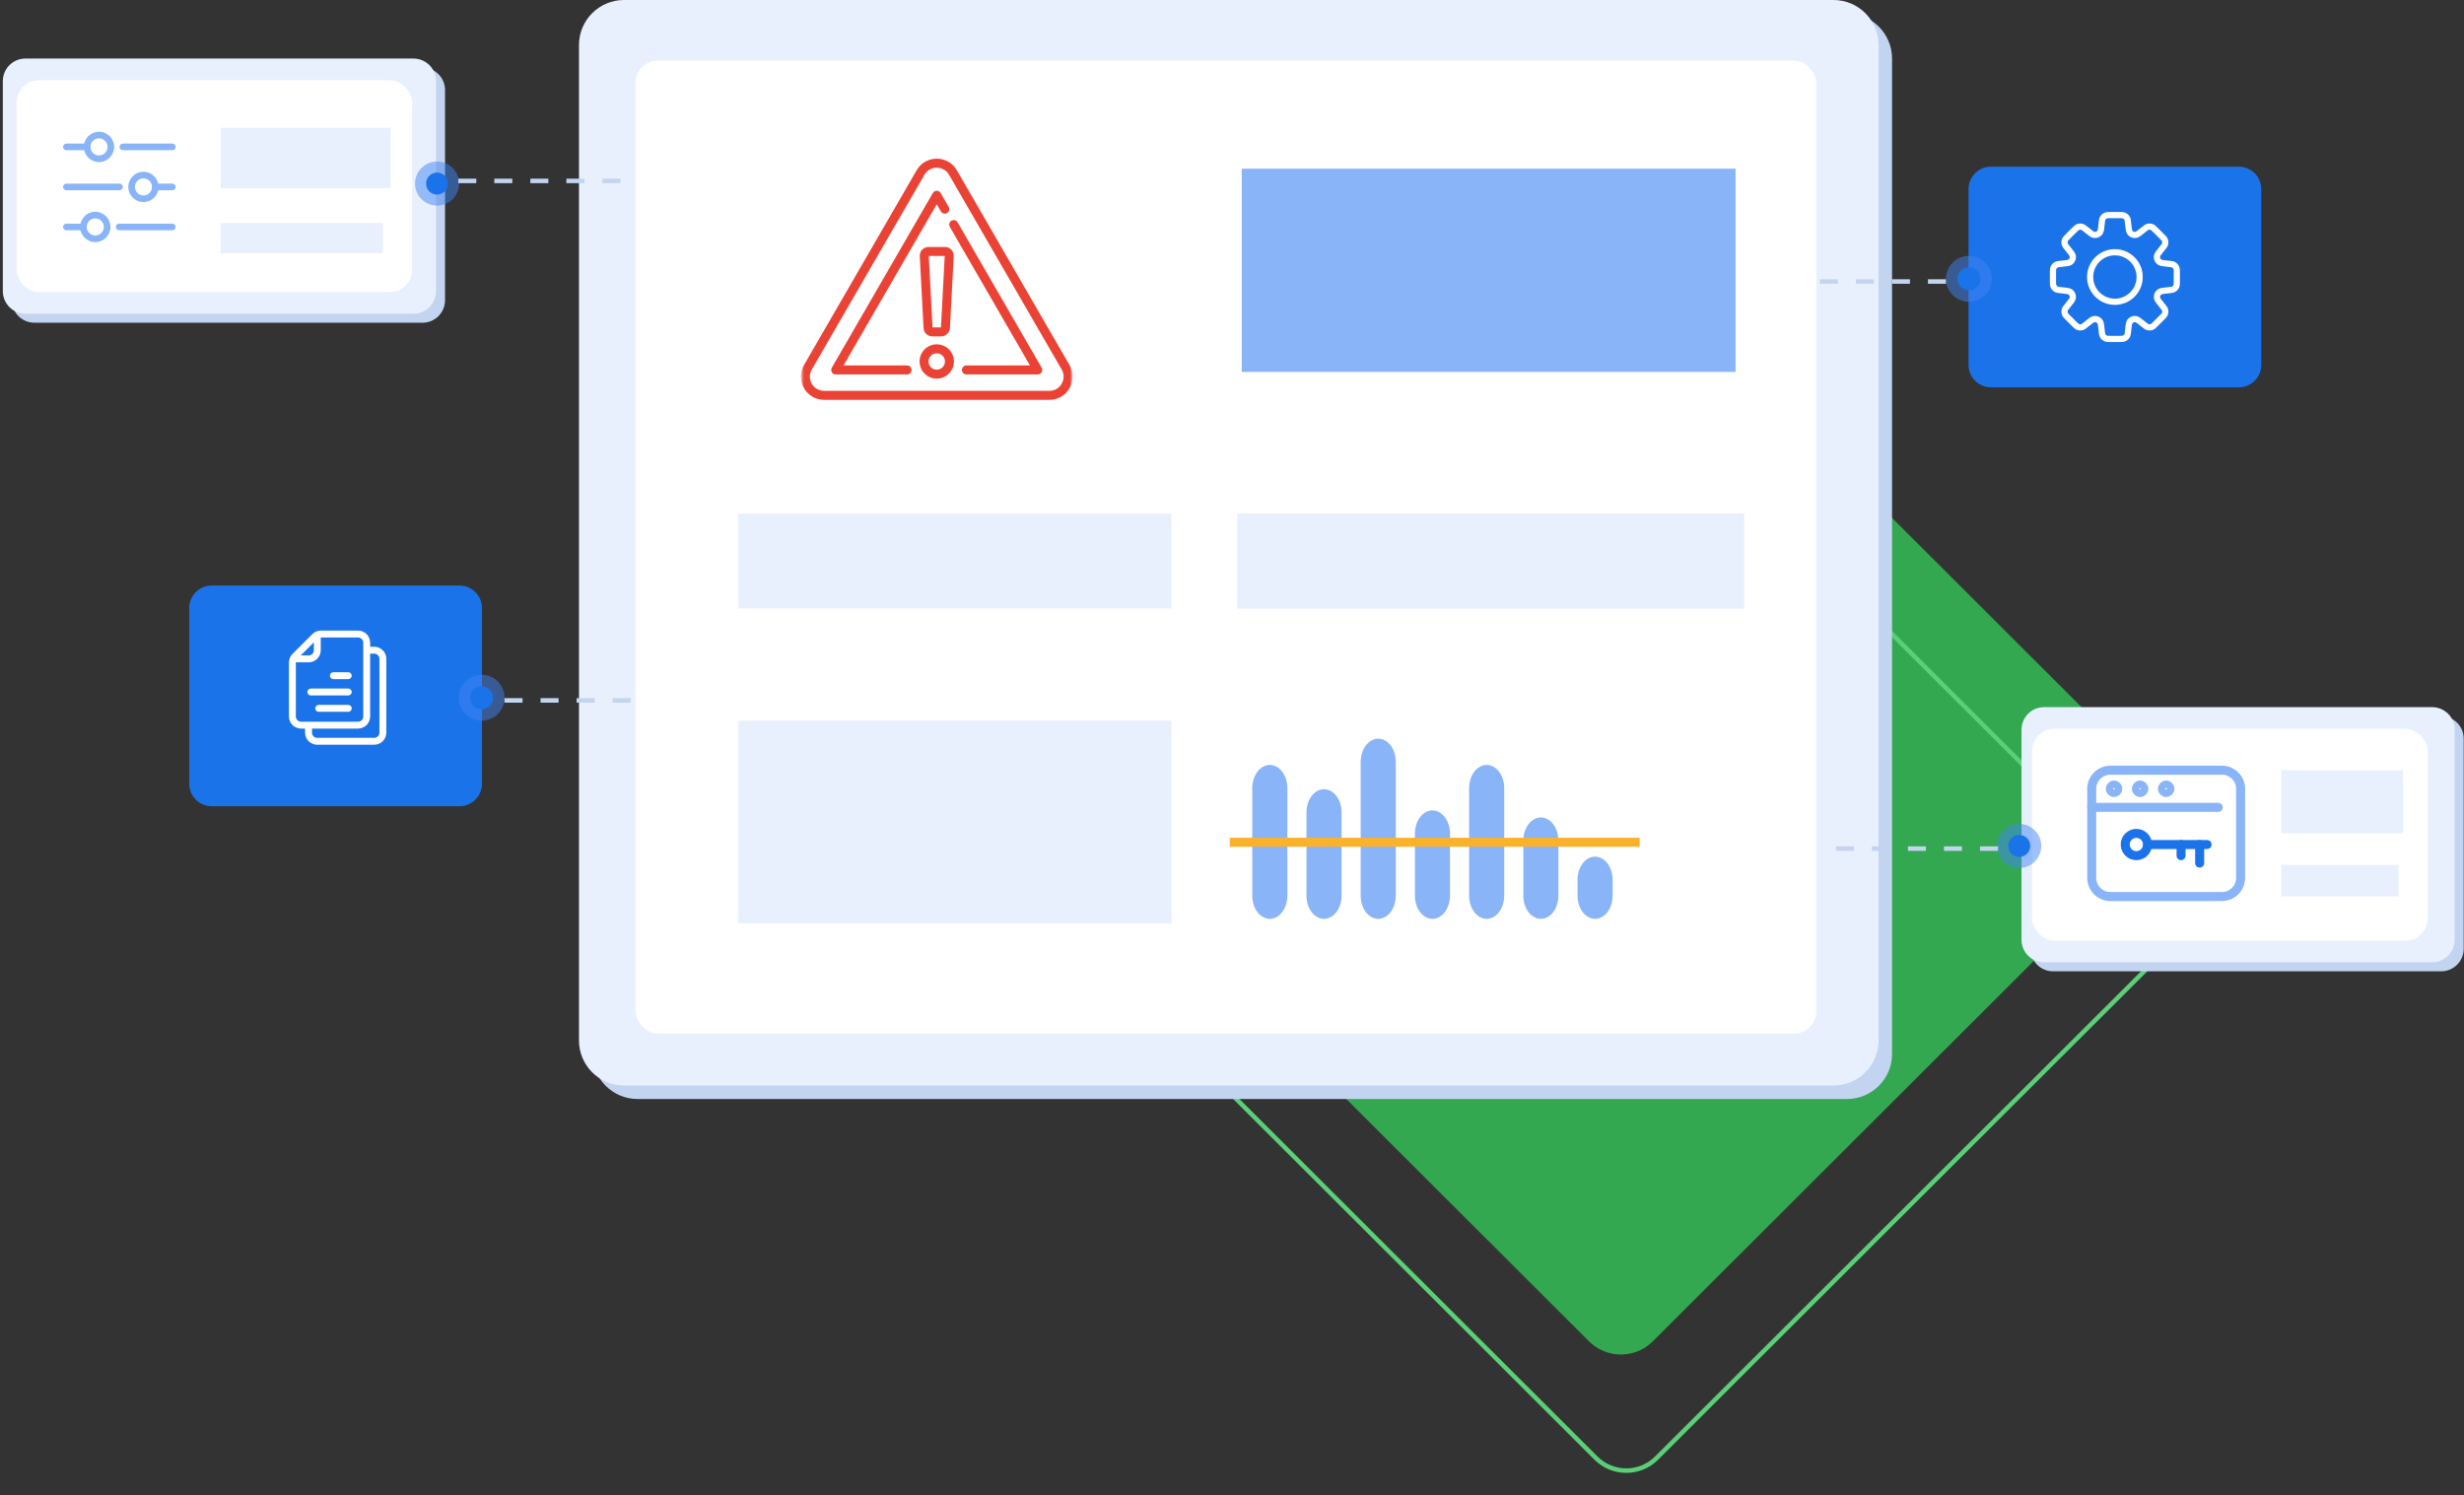 <svg width="547" height="332" viewBox="0 0 547 332" fill="none" xmlns="http://www.w3.org/2000/svg">
<rect x="0" y="0" width="547" height="332" fill="#333333" stroke="none"/>
<path d="M366.911 297.805L477.943 186.947C481.851 183.045 481.851 176.718 477.943 172.816L311.933 7.066C308.025 3.164 301.689 3.164 297.78 7.066L186.748 117.924C182.84 121.827 182.84 128.153 186.748 132.055L352.758 297.805C356.666 301.708 363.003 301.708 366.911 297.805Z" fill="#33A850"/>
<path d="M478.784 212.869L367.752 323.728C364.039 327.435 358.02 327.435 354.307 323.728L185.066 154.752C181.353 151.044 181.353 145.034 185.066 141.327L296.098 30.468C299.811 26.761 305.831 26.761 309.544 30.468L478.784 199.444C482.497 203.152 482.497 209.162 478.784 212.869Z" stroke="#5BCF78"/>
<path d="M410.03 3H141.531C136.008 3 131.531 7.478 131.531 13.001V234.001C131.531 239.523 136.008 244.001 141.531 244.001H410.03C415.553 244.001 420.03 239.523 420.03 234.001V13.001C420.03 7.478 415.553 3 410.03 3Z" fill="#C3D4F1"/>
<path d="M407.03 0H138.531C133.008 0 128.531 4.478 128.531 10.001V231.001C128.531 236.523 133.008 241.001 138.531 241.001H407.03C412.553 241.001 417.03 236.523 417.03 231.001V10.001C417.03 4.478 412.553 0 407.03 0Z" fill="#E8F0FE"/>
<rect x="141.104" y="13.442" width="262.124" height="216.036" rx="5" fill="white"/>
<path d="M385.295 37.446H275.666V82.573H385.295V37.446Z" fill="#8AB4F8"/>
<path d="M260.035 160H163.885V205H260.035V160Z" fill="#E8F0FE"/>
<path d="M387.218 114H274.703V135.124H387.218V114Z" fill="#E8F0FE"/>
<path d="M260.035 114.065H163.885V135.065H260.035V114.065Z" fill="#E8F0FE"/>
<path d="M541.932 159H455.766C453.004 159 450.766 161.239 450.766 164V210.65C450.766 213.411 453.004 215.65 455.766 215.65H541.932C544.693 215.65 546.932 213.411 546.932 210.65V164C546.932 161.239 544.693 159 541.932 159Z" fill="#C3D4F1"/>
<path d="M539.932 157H453.766C451.004 157 448.766 159.239 448.766 162V208.65C448.766 211.411 451.004 213.65 453.766 213.65H539.932C542.693 213.65 544.932 211.411 544.932 208.65V162C544.932 159.239 542.693 157 539.932 157Z" fill="#E8F0FE"/>
<rect x="451.094" y="161.801" width="87.85" height="47.048" rx="5" fill="white"/>
<path d="M533.464 171H506.422V185H533.464V171Z" fill="#E8F0FE"/>
<path d="M532.463 192H506.422V199H532.463V192Z" fill="#E8F0FE"/>
<circle cx="448.264" cy="187.818" r="4.891" fill="#4185F4" fill-opacity="0.5"/>
<circle cx="448.264" cy="187.817" r="2.446" fill="#1A73E8"/>
<line x1="443.555" y1="188.409" x2="404.188" y2="188.409" stroke="#C3D4F1" stroke-dasharray="4 4"/>
<g clip-path="url(#clip0_0_2443)">
<path d="M281.896 204.001C280.863 204.001 279.872 203.46 279.141 202.496C278.411 201.532 278 200.225 278 198.861V174.971C278 173.608 278.411 172.301 279.141 171.337C279.872 170.373 280.863 169.832 281.896 169.832C282.93 169.832 283.921 170.373 284.652 171.337C285.382 172.301 285.793 173.608 285.793 174.971V198.861C285.793 200.225 285.382 201.532 284.652 202.496C283.921 203.46 282.93 204.001 281.896 204.001Z" fill="#8AB4F8"/>
<path d="M293.93 204.002C292.896 204.002 291.905 203.461 291.174 202.497C290.444 201.533 290.033 200.226 290.033 198.863V180.359C290.033 178.996 290.444 177.689 291.174 176.725C291.905 175.761 292.896 175.219 293.93 175.219C294.963 175.219 295.954 175.761 296.685 176.725C297.416 177.689 297.826 178.996 297.826 180.359V198.863C297.826 200.226 297.416 201.533 296.685 202.497C295.954 203.461 294.963 204.002 293.93 204.002Z" fill="#8AB4F8"/>
<path d="M305.965 204.002C304.931 204.002 303.94 203.461 303.21 202.497C302.479 201.533 302.068 200.226 302.068 198.862V169.14C302.068 167.777 302.479 166.47 303.21 165.506C303.94 164.542 304.931 164 305.965 164C306.998 164 307.989 164.542 308.72 165.506C309.451 166.47 309.861 167.777 309.861 169.14V198.862C309.861 200.226 309.451 201.533 308.72 202.497C307.989 203.461 306.998 204.002 305.965 204.002Z" fill="#8AB4F8"/>
<path d="M318 204.003C316.967 204.003 315.976 203.462 315.245 202.498C314.514 201.534 314.104 200.226 314.104 198.863V185.066C314.104 183.703 314.514 182.396 315.245 181.432C315.976 180.468 316.967 179.926 318 179.926C319.033 179.926 320.024 180.468 320.755 181.432C321.486 182.396 321.896 183.703 321.896 185.066V198.863C321.896 200.226 321.486 201.534 320.755 202.498C320.024 203.462 319.033 204.003 318 204.003Z" fill="#8AB4F8"/>
<path d="M330.035 204.001C329.002 204.001 328.011 203.46 327.28 202.496C326.549 201.532 326.139 200.225 326.139 198.861V174.971C326.139 173.608 326.549 172.301 327.28 171.337C328.011 170.373 329.002 169.832 330.035 169.832C331.069 169.832 332.06 170.373 332.79 171.337C333.521 172.301 333.932 173.608 333.932 174.971V198.861C333.932 200.225 333.521 201.532 332.79 202.496C332.06 203.46 331.069 204.001 330.035 204.001Z" fill="#8AB4F8"/>
<path d="M342.068 204.002C341.035 204.002 340.044 203.46 339.313 202.497C338.582 201.533 338.172 200.225 338.172 198.862V186.634C338.172 185.271 338.582 183.964 339.313 183C340.044 182.036 341.035 181.495 342.068 181.495C343.102 181.495 344.093 182.036 344.824 183C345.554 183.964 345.965 185.271 345.965 186.634V198.862C345.965 200.225 345.554 201.533 344.824 202.497C344.093 203.46 343.102 204.002 342.068 204.002Z" fill="#8AB4F8"/>
<path d="M354.104 204.002C353.07 204.002 352.079 203.461 351.348 202.497C350.618 201.533 350.207 200.226 350.207 198.862V195.328C350.207 193.965 350.618 192.657 351.348 191.693C352.079 190.73 353.07 190.188 354.104 190.188C355.137 190.188 356.128 190.73 356.859 191.693C357.589 192.657 358 193.965 358 195.328V198.862C358 200.226 357.589 201.533 356.859 202.497C356.128 203.461 355.137 204.002 354.104 204.002Z" fill="#8AB4F8"/>
</g>
<line x1="273" y1="187" x2="364" y2="187" stroke="#FAB22B" stroke-width="2"/>
<path d="M497 37.001L442 37.001C439.239 37.001 437 39.239 437 42.001L437 81.001C437 83.762 439.239 86.001 442 86.001L497 86.001C499.761 86.001 502 83.762 502 81.001L502 42.001C502 39.239 499.761 37.001 497 37.001Z" fill="#1A73E8"/>
<path d="M481.378 64.438L481.31 63.754L481.287 63.756L481.265 63.76L481.378 64.438ZM481.378 64.438L481.447 65.122L481.469 65.12L481.491 65.116L481.378 64.438ZM475.822 71.976L476.258 71.444L476.252 71.439L475.822 71.976ZM475.822 71.976L475.387 72.508L475.393 72.513L475.822 71.976ZM463.178 71.977L462.743 71.444L462.732 71.453L462.721 71.463L463.178 71.977ZM463.178 71.977L463.613 72.508L463.624 72.5L463.635 72.49L463.178 71.977ZM457.622 58.563V57.876H457.588L457.554 57.879L457.622 58.563ZM457.622 58.563L457.622 59.251H457.656L457.691 59.247L457.622 58.563ZM473.121 49.554C473.092 49.265 473.068 49.015 473.033 48.809C472.997 48.596 472.945 48.385 472.839 48.18L471.617 48.81C471.631 48.838 471.653 48.893 471.677 49.036C471.702 49.187 471.722 49.384 471.753 49.691L473.121 49.554ZM473.389 51.208C473.374 51.188 473.323 51.104 473.27 50.809C473.219 50.521 473.179 50.13 473.121 49.554L471.753 49.691C471.808 50.244 471.853 50.699 471.917 51.053C471.98 51.4 472.076 51.753 472.296 52.042L473.389 51.208ZM474.028 51.472C473.783 51.505 473.539 51.404 473.389 51.208L472.296 52.042C472.746 52.631 473.477 52.934 474.211 52.835L474.028 51.472ZM475.387 50.492C474.939 50.859 474.634 51.108 474.394 51.275C474.148 51.445 474.053 51.469 474.028 51.472L474.211 52.835C474.571 52.787 474.889 52.605 475.178 52.404C475.474 52.199 475.827 51.908 476.257 51.557L475.387 50.492ZM476.558 49.721C476.338 49.791 476.152 49.903 475.976 50.028C475.806 50.149 475.612 50.309 475.387 50.492L476.257 51.557C476.496 51.361 476.65 51.236 476.774 51.148C476.893 51.063 476.947 51.04 476.977 51.031L476.558 49.721ZM478.006 49.793C477.548 49.594 477.033 49.569 476.558 49.721L476.977 51.031C477.135 50.98 477.306 50.988 477.459 51.055L478.006 49.793ZM479.094 50.677C478.889 50.472 478.712 50.294 478.554 50.156C478.392 50.014 478.218 49.885 478.006 49.793L477.459 51.055C477.488 51.067 477.539 51.095 477.649 51.191C477.764 51.292 477.904 51.431 478.122 51.65L479.094 50.677ZM480.323 51.906L479.094 50.677L478.122 51.65L479.351 52.878L480.323 51.906ZM481.208 52.995C481.116 52.783 480.986 52.609 480.844 52.446C480.707 52.289 480.528 52.111 480.323 51.906L479.351 52.878C479.569 53.096 479.709 53.237 479.809 53.352C479.905 53.461 479.934 53.513 479.946 53.541L481.208 52.995ZM481.28 54.442C481.432 53.967 481.406 53.453 481.208 52.995L479.946 53.541C480.012 53.694 480.021 53.865 479.97 54.024L481.28 54.442ZM480.508 55.614C480.692 55.389 480.851 55.194 480.973 55.024C481.098 54.849 481.21 54.662 481.28 54.442L479.97 54.024C479.96 54.053 479.937 54.108 479.853 54.227C479.764 54.351 479.639 54.504 479.444 54.743L480.508 55.614ZM479.528 56.973C479.531 56.947 479.555 56.852 479.726 56.607C479.893 56.366 480.142 56.062 480.508 55.614L479.444 54.743C479.092 55.173 478.802 55.527 478.597 55.822C478.395 56.112 478.214 56.429 478.165 56.79L479.528 56.973ZM479.792 57.611C479.596 57.461 479.495 57.218 479.528 56.973L478.165 56.79C478.066 57.524 478.369 58.255 478.958 58.704L479.792 57.611ZM481.446 57.879C480.87 57.822 480.479 57.782 480.191 57.73C479.897 57.677 479.813 57.627 479.792 57.611L478.958 58.704C479.248 58.925 479.6 59.021 479.948 59.083C480.301 59.147 480.757 59.192 481.31 59.247L481.446 57.879ZM482.82 58.162C482.615 58.056 482.405 58.003 482.192 57.967C481.986 57.933 481.735 57.908 481.446 57.879L481.31 59.247C481.617 59.278 481.814 59.298 481.964 59.324C482.108 59.347 482.163 59.37 482.19 59.384L482.82 58.162ZM483.793 59.236C483.61 58.772 483.264 58.391 482.82 58.162L482.19 59.384C482.338 59.46 482.453 59.587 482.514 59.742L483.793 59.236ZM483.938 60.632C483.938 60.341 483.938 60.09 483.924 59.881C483.91 59.666 483.878 59.451 483.793 59.236L482.514 59.742C482.526 59.771 482.542 59.828 482.552 59.973C482.562 60.125 482.562 60.323 482.562 60.632H483.938ZM483.938 62.369V60.632H482.562V62.369H483.938ZM483.793 63.764C483.878 63.55 483.91 63.335 483.924 63.12C483.938 62.911 483.938 62.66 483.938 62.369H482.562C482.562 62.678 482.562 62.876 482.552 63.028C482.542 63.173 482.526 63.23 482.514 63.259L483.793 63.764ZM482.82 64.839C483.264 64.611 483.61 64.228 483.793 63.764L482.514 63.259C482.453 63.414 482.338 63.541 482.19 63.617L482.82 64.839ZM481.447 65.122C481.736 65.093 481.986 65.068 482.192 65.034C482.405 64.998 482.615 64.945 482.82 64.839L482.19 63.617C482.163 63.632 482.108 63.654 481.964 63.678C481.814 63.703 481.617 63.723 481.31 63.754L481.447 65.122ZM479.793 65.39C479.813 65.374 479.897 65.324 480.192 65.271C480.48 65.219 480.871 65.179 481.447 65.122L481.31 63.754C480.757 63.809 480.302 63.854 479.948 63.917C479.601 63.98 479.248 64.076 478.959 64.296L479.793 65.39ZM479.528 66.028C479.495 65.783 479.596 65.54 479.793 65.39L478.959 64.296C478.37 64.746 478.067 65.477 478.166 66.212L479.528 66.028ZM480.508 67.387C480.142 66.939 479.893 66.635 479.726 66.394C479.556 66.149 479.532 66.053 479.528 66.028L478.166 66.212C478.214 66.572 478.396 66.889 478.597 67.179C478.802 67.474 479.092 67.828 479.444 68.257L480.508 67.387ZM481.28 68.558C481.209 68.338 481.098 68.152 480.973 67.976C480.852 67.806 480.692 67.612 480.508 67.387L479.444 68.257C479.639 68.496 479.765 68.65 479.853 68.774C479.937 68.892 479.96 68.947 479.97 68.976L481.28 68.558ZM481.207 70.006C481.406 69.548 481.432 69.033 481.28 68.558L479.97 68.976C480.021 69.135 480.012 69.306 479.946 69.459L481.207 70.006ZM480.323 71.094C480.529 70.889 480.707 70.712 480.844 70.554C480.986 70.392 481.116 70.218 481.207 70.006L479.946 69.459C479.934 69.488 479.905 69.539 479.809 69.649C479.709 69.763 479.569 69.904 479.351 70.122L480.323 71.094ZM479.095 72.323L480.323 71.094L479.351 70.122L478.122 71.351L479.095 72.323ZM478.006 73.207C478.218 73.116 478.392 72.986 478.554 72.844C478.712 72.707 478.889 72.528 479.095 72.323L478.122 71.351C477.904 71.569 477.764 71.709 477.649 71.809C477.539 71.905 477.488 71.933 477.459 71.946L478.006 73.207ZM476.558 73.28C477.033 73.431 477.548 73.406 478.006 73.207L477.459 71.946C477.307 72.012 477.135 72.02 476.977 71.97L476.558 73.28ZM475.387 72.508C475.612 72.692 475.806 72.851 475.976 72.973C476.152 73.098 476.338 73.209 476.558 73.28L476.977 71.97C476.947 71.96 476.893 71.937 476.774 71.853C476.65 71.764 476.497 71.639 476.258 71.444L475.387 72.508ZM474.028 71.528C474.053 71.531 474.148 71.555 474.394 71.726C474.634 71.893 474.939 72.141 475.387 72.508L476.258 71.444C475.828 71.092 475.474 70.802 475.179 70.597C474.889 70.395 474.572 70.214 474.211 70.165L474.028 71.528ZM473.389 71.792C473.539 71.596 473.783 71.495 474.028 71.528L474.211 70.165C473.477 70.066 472.746 70.369 472.296 70.958L473.389 71.792ZM473.121 73.447C473.179 72.871 473.219 72.479 473.27 72.191C473.323 71.897 473.374 71.813 473.389 71.792L472.296 70.958C472.076 71.248 471.98 71.6 471.917 71.948C471.853 72.302 471.808 72.757 471.753 73.31L473.121 73.447ZM472.839 74.821C472.945 74.616 472.997 74.405 473.033 74.192C473.068 73.986 473.092 73.736 473.121 73.447L471.753 73.31C471.722 73.617 471.702 73.814 471.677 73.965C471.653 74.108 471.631 74.163 471.617 74.191L472.839 74.821ZM471.764 75.793C472.228 75.61 472.61 75.264 472.839 74.821L471.617 74.191C471.54 74.338 471.413 74.454 471.258 74.515L471.764 75.793ZM470.368 75.938C470.659 75.938 470.911 75.938 471.119 75.924C471.335 75.91 471.549 75.878 471.764 75.793L471.258 74.515C471.23 74.526 471.173 74.543 471.027 74.552C470.875 74.563 470.677 74.563 470.368 74.563V75.938ZM468.631 75.938H470.368V74.563H468.631V75.938ZM467.236 75.793C467.451 75.879 467.665 75.91 467.881 75.924C468.089 75.938 468.341 75.938 468.631 75.938V74.563C468.323 74.563 468.125 74.563 467.973 74.552C467.827 74.543 467.77 74.526 467.742 74.515L467.236 75.793ZM466.161 74.821C466.39 75.264 466.772 75.61 467.236 75.793L467.742 74.515C467.587 74.454 467.46 74.338 467.383 74.191L466.161 74.821ZM465.879 73.447C465.908 73.736 465.932 73.986 465.967 74.192C466.003 74.405 466.055 74.616 466.161 74.821L467.383 74.191C467.369 74.163 467.347 74.108 467.323 73.965C467.298 73.814 467.278 73.617 467.247 73.31L465.879 73.447ZM465.611 71.793C465.626 71.813 465.677 71.897 465.73 72.192C465.781 72.48 465.821 72.871 465.879 73.447L467.247 73.31C467.192 72.757 467.147 72.302 467.083 71.948C467.02 71.601 466.924 71.248 466.704 70.959L465.611 71.793ZM464.972 71.528C465.217 71.496 465.461 71.596 465.611 71.793L466.704 70.959C466.254 70.37 465.524 70.067 464.789 70.166L464.972 71.528ZM463.613 72.508C464.061 72.142 464.366 71.893 464.606 71.726C464.852 71.556 464.947 71.532 464.972 71.528L464.789 70.166C464.429 70.214 464.111 70.396 463.821 70.597C463.526 70.802 463.173 71.093 462.743 71.444L463.613 72.508ZM462.442 73.28C462.662 73.21 462.848 73.099 463.024 72.973C463.194 72.852 463.388 72.692 463.613 72.508L462.743 71.444C462.504 71.64 462.35 71.765 462.226 71.853C462.107 71.938 462.053 71.961 462.023 71.97L462.442 73.28ZM460.994 73.208C461.452 73.406 461.966 73.432 462.442 73.28L462.023 71.97C461.865 72.021 461.693 72.013 461.541 71.946L460.994 73.208ZM459.905 72.323C460.111 72.529 460.288 72.707 460.446 72.845C460.608 72.987 460.782 73.116 460.994 73.208L461.541 71.946C461.512 71.934 461.46 71.906 461.351 71.81C461.236 71.709 461.096 71.57 460.878 71.351L459.905 72.323ZM458.677 71.095L459.905 72.323L460.878 71.351L459.649 70.123L458.677 71.095ZM457.792 70.006C457.884 70.218 458.014 70.392 458.156 70.555C458.293 70.712 458.471 70.89 458.677 71.095L459.649 70.123C459.431 69.904 459.291 69.764 459.191 69.65C459.095 69.54 459.066 69.488 459.054 69.46L457.792 70.006ZM457.72 68.559C457.568 69.034 457.594 69.548 457.792 70.006L459.054 69.46C458.988 69.307 458.979 69.136 459.03 68.977L457.72 68.559ZM458.492 67.387C458.308 67.612 458.148 67.806 458.027 67.977C457.902 68.153 457.79 68.339 457.72 68.559L459.03 68.977C459.039 68.948 459.063 68.893 459.147 68.775C459.235 68.65 459.361 68.497 459.556 68.258L458.492 67.387ZM459.472 66.028C459.469 66.053 459.445 66.148 459.274 66.394C459.107 66.635 458.858 66.939 458.492 67.387L459.556 68.258C459.908 67.828 460.198 67.474 460.403 67.179C460.604 66.889 460.786 66.572 460.835 66.211L459.472 66.028ZM459.208 65.39C459.404 65.54 459.505 65.783 459.472 66.028L460.835 66.211C460.934 65.477 460.631 64.746 460.042 64.297L459.208 65.39ZM457.554 65.122C458.129 65.179 458.521 65.219 458.809 65.271C459.103 65.324 459.187 65.374 459.208 65.39L460.042 64.297C459.752 64.076 459.399 63.98 459.052 63.918C458.698 63.854 458.243 63.809 457.69 63.754L457.554 65.122ZM456.18 64.839C456.385 64.945 456.595 64.998 456.808 65.034C457.014 65.068 457.264 65.093 457.554 65.122L457.69 63.754C457.383 63.723 457.186 63.703 457.036 63.678C456.892 63.654 456.837 63.631 456.81 63.617L456.18 64.839ZM455.207 63.764C455.39 64.229 455.736 64.611 456.18 64.839L456.81 63.617C456.662 63.541 456.547 63.414 456.486 63.259L455.207 63.764ZM455.063 62.369C455.063 62.66 455.062 62.911 455.076 63.12C455.09 63.335 455.122 63.55 455.207 63.764L456.486 63.259C456.474 63.23 456.458 63.173 456.448 63.028C456.438 62.876 456.438 62.678 456.438 62.369H455.063ZM455.063 60.632V62.369H456.438V60.632H455.063ZM455.207 59.236C455.122 59.451 455.09 59.666 455.076 59.881C455.062 60.09 455.063 60.341 455.063 60.632H456.438C456.438 60.323 456.438 60.125 456.448 59.973C456.458 59.828 456.474 59.771 456.486 59.742L455.207 59.236ZM456.179 58.162C455.736 58.391 455.391 58.772 455.207 59.236L456.486 59.742C456.547 59.587 456.662 59.46 456.81 59.384L456.179 58.162ZM457.554 57.879C457.265 57.908 457.014 57.933 456.808 57.967C456.595 58.003 456.385 58.056 456.179 58.162L456.81 59.384C456.837 59.37 456.892 59.347 457.036 59.324C457.186 59.298 457.383 59.278 457.691 59.247L457.554 57.879ZM459.208 57.611C459.188 57.627 459.104 57.677 458.809 57.73C458.521 57.782 458.13 57.822 457.554 57.879L457.691 59.247C458.244 59.192 458.699 59.147 459.053 59.083C459.4 59.021 459.753 58.925 460.042 58.704L459.208 57.611ZM459.473 56.973C459.505 57.218 459.405 57.461 459.208 57.611L460.042 58.704C460.631 58.255 460.934 57.524 460.835 56.79L459.473 56.973ZM458.492 55.613C458.859 56.061 459.108 56.366 459.275 56.607C459.445 56.852 459.469 56.947 459.473 56.973L460.835 56.79C460.787 56.429 460.605 56.112 460.404 55.822C460.198 55.527 459.908 55.173 459.556 54.743L458.492 55.613ZM457.72 54.441C457.79 54.661 457.902 54.848 458.027 55.024C458.149 55.194 458.308 55.388 458.492 55.613L459.556 54.743C459.361 54.504 459.236 54.35 459.147 54.226C459.063 54.107 459.039 54.053 459.03 54.023L457.72 54.441ZM457.792 52.994C457.594 53.452 457.568 53.966 457.72 54.441L459.03 54.023C458.979 53.865 458.988 53.693 459.054 53.541L457.792 52.994ZM458.677 51.905C458.472 52.111 458.293 52.288 458.156 52.446C458.014 52.608 457.884 52.782 457.792 52.994L459.054 53.541C459.066 53.512 459.095 53.46 459.191 53.351C459.291 53.236 459.431 53.096 459.649 52.877L458.677 51.905ZM459.905 50.677L458.677 51.905L459.649 52.877L460.878 51.649L459.905 50.677ZM460.994 49.792C460.782 49.884 460.608 50.014 460.446 50.156C460.288 50.293 460.111 50.471 459.905 50.677L460.878 51.649C461.096 51.431 461.236 51.291 461.351 51.191C461.461 51.095 461.512 51.066 461.541 51.054L460.994 49.792ZM462.442 49.72C461.966 49.568 461.452 49.594 460.994 49.792L461.541 51.054C461.694 50.988 461.865 50.979 462.023 51.03L462.442 49.72ZM463.613 50.492C463.388 50.308 463.194 50.148 463.024 50.027C462.848 49.902 462.662 49.79 462.442 49.72L462.023 51.03C462.053 51.039 462.107 51.062 462.226 51.147C462.35 51.235 462.504 51.361 462.743 51.556L463.613 50.492ZM464.972 51.472C464.947 51.469 464.852 51.445 464.606 51.274C464.366 51.107 464.061 50.858 463.613 50.492L462.743 51.556C463.173 51.908 463.526 52.198 463.821 52.403C464.111 52.604 464.428 52.786 464.789 52.835L464.972 51.472ZM465.611 51.208C465.461 51.404 465.217 51.505 464.972 51.472L464.789 52.835C465.523 52.934 466.255 52.631 466.704 52.041L465.611 51.208ZM465.879 49.554C465.821 50.13 465.782 50.521 465.73 50.809C465.677 51.103 465.626 51.187 465.611 51.208L466.704 52.041C466.925 51.752 467.021 51.399 467.083 51.052C467.147 50.699 467.192 50.243 467.247 49.691L465.879 49.554ZM466.161 48.18C466.055 48.385 466.003 48.596 465.967 48.809C465.932 49.015 465.908 49.265 465.879 49.554L467.247 49.691C467.278 49.383 467.298 49.187 467.323 49.036C467.347 48.893 467.369 48.838 467.383 48.81L466.161 48.18ZM467.236 47.207C466.772 47.391 466.39 47.736 466.161 48.18L467.383 48.81C467.46 48.663 467.587 48.547 467.742 48.486L467.236 47.207ZM468.631 47.063C468.341 47.063 468.089 47.063 467.881 47.077C467.666 47.091 467.451 47.123 467.236 47.207L467.742 48.486C467.771 48.475 467.827 48.458 467.973 48.449C468.125 48.438 468.322 48.438 468.631 48.438V47.063ZM470.369 47.063H468.631V48.438H470.369V47.063ZM471.764 47.208C471.549 47.123 471.334 47.091 471.119 47.077C470.911 47.063 470.659 47.063 470.369 47.063V48.438C470.677 48.438 470.875 48.438 471.027 48.449C471.173 48.458 471.229 48.475 471.258 48.486L471.764 47.208ZM472.839 48.18C472.61 47.736 472.228 47.391 471.764 47.208L471.258 48.486C471.413 48.547 471.54 48.663 471.617 48.81L472.839 48.18ZM474.313 61.501C474.313 64.158 472.158 66.313 469.5 66.313V67.688C472.917 67.688 475.688 64.918 475.688 61.501H474.313ZM469.5 56.688C472.158 56.688 474.313 58.843 474.313 61.501H475.688C475.688 58.083 472.917 55.313 469.5 55.313V56.688ZM464.688 61.501C464.688 58.843 466.842 56.688 469.5 56.688V55.313C466.083 55.313 463.313 58.083 463.313 61.501H464.688ZM469.5 66.313C466.842 66.313 464.688 64.158 464.688 61.501H463.313C463.313 64.918 466.083 67.688 469.5 67.688V66.313Z" fill="white"/>
<path d="M492.449 179.25H464.355" stroke="#8AB4F8" stroke-width="2" stroke-miterlimit="10" stroke-linecap="round" stroke-linejoin="round"/>
<path d="M497.407 194.925C497.407 197.235 495.507 199.05 493.276 199.05H468.487C466.173 199.05 464.355 197.153 464.355 194.925V175.125C464.355 172.815 466.256 171 468.487 171H493.276C495.589 171 497.407 172.898 497.407 175.125V194.925Z" stroke="#8AB4F8" stroke-width="2" stroke-miterlimit="10" stroke-linecap="round" stroke-linejoin="round"/>
<path d="M474.272 189.976C475.641 189.976 476.751 188.868 476.751 187.501C476.751 186.134 475.641 185.026 474.272 185.026C472.903 185.026 471.793 186.134 471.793 187.501C471.793 188.868 472.903 189.976 474.272 189.976Z" stroke="#1A73E8" stroke-width="2" stroke-miterlimit="10" stroke-linecap="round" stroke-linejoin="round"/>
<path d="M476.752 187.5H489.973" stroke="#1A73E8" stroke-width="2" stroke-miterlimit="10" stroke-linecap="round" stroke-linejoin="round"/>
<path d="M488.318 187.5V191.625" stroke="#1A73E8" stroke-width="2" stroke-miterlimit="10" stroke-linecap="round" stroke-linejoin="round"/>
<path d="M484.188 187.5V189.975" stroke="#1A73E8" stroke-width="2" stroke-miterlimit="10" stroke-linecap="round" stroke-linejoin="round"/>
<path d="M469.313 175.95C469.769 175.95 470.139 175.581 470.139 175.125C470.139 174.67 469.769 174.3 469.313 174.3C468.856 174.3 468.486 174.67 468.486 175.125C468.486 175.581 468.856 175.95 469.313 175.95Z" stroke="#8AB4F8" stroke-width="2" stroke-miterlimit="10" stroke-linecap="round" stroke-linejoin="round"/>
<path d="M475.098 175.95C475.554 175.95 475.924 175.581 475.924 175.125C475.924 174.67 475.554 174.3 475.098 174.3C474.641 174.3 474.271 174.67 474.271 175.125C474.271 175.581 474.641 175.95 475.098 175.95Z" stroke="#8AB4F8" stroke-width="2" stroke-miterlimit="10" stroke-linecap="round" stroke-linejoin="round"/>
<path d="M480.881 175.95C481.337 175.95 481.707 175.581 481.707 175.125C481.707 174.67 481.337 174.3 480.881 174.3C480.425 174.3 480.055 174.67 480.055 175.125C480.055 175.581 480.425 175.95 480.881 175.95Z" stroke="#8AB4F8" stroke-width="2" stroke-miterlimit="10" stroke-linecap="round" stroke-linejoin="round"/>
<circle cx="437.094" cy="61.907" r="5.094" fill="#4185F4" fill-opacity="0.5"/>
<circle cx="437.094" cy="61.907" r="2.547" fill="#1A73E8"/>
<line x1="432" y1="62.501" x2="404" y2="62.501" stroke="#C3D4F1" stroke-dasharray="4 4"/>
<path d="M47 130L102 130C104.761 130 107 132.239 107 135L107 174C107 176.762 104.761 179 102 179L47 179C44.239 179 42 176.762 42 174L42 135C42 132.239 44.239 130 47 130Z" fill="#1A73E8"/>
<path d="M64.93 145.185L69.334 140.787C69.842 140.28 70.518 140 71.237 140H79.482C80.966 140 82.174 141.206 82.174 142.688V143.59H83.077C84.558 143.59 85.764 144.793 85.764 146.272V162.663C85.764 164.142 84.558 165.345 83.077 165.345H70.417C68.936 165.345 67.73 164.142 67.73 162.663V161.759H66.833C65.35 161.759 64.142 160.554 64.142 159.074V147.083C64.142 146.377 64.43 145.684 64.93 145.185ZM66.763 145.52H68.523C69.156 145.52 69.673 145.006 69.673 144.372V142.615L66.763 145.52ZM69.264 162.663C69.264 163.298 69.781 163.814 70.417 163.814H83.077C83.713 163.814 84.23 163.298 84.23 162.663V146.272C84.23 145.637 83.713 145.121 83.077 145.121H82.173V159.075C82.173 160.555 80.966 161.759 79.484 161.759H69.264V162.663ZM65.676 159.074C65.676 159.711 66.194 160.228 66.832 160.228H79.484C80.121 160.228 80.639 159.711 80.639 159.075V142.688C80.639 142.05 80.12 141.531 79.481 141.531H71.236C71.225 141.531 71.216 141.537 71.206 141.537V144.372C71.206 145.849 70.002 147.051 68.523 147.051H65.683C65.683 147.062 65.677 147.072 65.677 147.083V159.074H65.676Z" fill="white"/>
<path d="M77.315 150.781H74.005C73.582 150.781 73.239 150.439 73.239 150.016C73.239 149.593 73.582 149.25 74.005 149.25H77.315C77.739 149.25 78.082 149.593 78.082 150.016C78.082 150.439 77.74 150.781 77.315 150.781Z" fill="white"/>
<path d="M69.001 152.875H77.315C77.739 152.875 78.082 153.218 78.082 153.641C78.082 154.064 77.739 154.406 77.315 154.406H69.001C68.578 154.406 68.235 154.064 68.235 153.641C68.235 153.218 68.578 152.875 69.001 152.875Z" fill="white"/>
<path d="M70.749 156.502H77.315C77.739 156.502 78.082 156.845 78.082 157.268C78.082 157.691 77.739 158.033 77.315 158.033H70.749C70.325 158.033 69.982 157.691 69.982 157.268C69.982 156.845 70.325 156.502 70.749 156.502Z" fill="white"/>
<circle cx="5.094" cy="5.094" r="5.094" transform="matrix(-1 1.74846e-07 1.74846e-07 1 112 149.813)" fill="#4185F4" fill-opacity="0.5"/>
<circle cx="2.547" cy="2.547" r="2.547" transform="matrix(-1 1.74846e-07 1.74846e-07 1 109.453 152.36)" fill="#1A73E8"/>
<line y1="-0.5" x2="28" y2="-0.5" transform="matrix(1 8.74228e-08 8.74228e-08 -1 112 155)" stroke="#C3D4F1" stroke-dasharray="4 4"/>
<mask id="mask0_0_2443" style="mask-type:luminance" maskUnits="userSpaceOnUse" x="177" y="32" width="62" height="61">
<path d="M177.908 32.001H238.002V92.001H177.908V32.001Z" fill="white"/>
</mask>
<g mask="url(#mask0_0_2443)">
<path d="M236.56 81.548L211.554 38.305C209.955 35.539 205.957 35.539 204.357 38.305L179.352 81.548C177.753 84.314 179.752 87.771 182.95 87.771H232.961C236.16 87.771 238.159 84.314 236.56 81.548Z" stroke="#EA4335" stroke-width="2" stroke-miterlimit="10" stroke-linecap="round" stroke-linejoin="round"/>
<path d="M211.719 49.862L230.381 82.135H214.543" stroke="#EA4335" stroke-width="2" stroke-miterlimit="10" stroke-linecap="round" stroke-linejoin="round"/>
<path d="M201.37 82.134H185.531L207.956 43.355L209.739 46.438" stroke="#EA4335" stroke-width="2" stroke-miterlimit="10" stroke-linecap="round" stroke-linejoin="round"/>
<path d="M210.778 80.257C210.778 81.813 209.514 83.075 207.955 83.075C206.397 83.075 205.133 81.813 205.133 80.257C205.133 78.7 206.397 77.438 207.955 77.438C209.514 77.438 210.778 78.7 210.778 80.257Z" stroke="#EA4335" stroke-width="2" stroke-miterlimit="10" stroke-linecap="round" stroke-linejoin="round"/>
<path d="M208.944 73.68H206.966C206.466 73.68 206.053 73.289 206.027 72.79L205.185 56.821C205.157 56.283 205.585 55.832 206.124 55.832H209.786C210.325 55.832 210.754 56.283 210.726 56.821L209.884 72.79C209.858 73.289 209.445 73.68 208.944 73.68Z" stroke="#EA4335" stroke-width="2" stroke-miterlimit="10" stroke-linecap="round" stroke-linejoin="round"/>
</g>
<path d="M93.797 15.001H7.631C4.869 15.001 2.631 17.239 2.631 20V66.65C2.631 69.411 4.869 71.65 7.631 71.65H93.797C96.558 71.65 98.797 69.411 98.797 66.65V20C98.797 17.239 96.558 15.001 93.797 15.001Z" fill="#C3D4F1"/>
<path d="M91.797 13.001H5.631C2.869 13.001 0.631 15.239 0.631 18V64.65C0.631 67.411 2.869 69.65 5.631 69.65H91.797C94.558 69.65 96.797 67.411 96.797 64.65V18C96.797 15.239 94.558 13.001 91.797 13.001Z" fill="#E8F0FE"/>
<rect x="3.658" y="17.803" width="87.85" height="47.048" rx="5" fill="white"/>
<path d="M86.736 28.364H49.014V41.806H86.736V28.364Z" fill="#E8F0FE"/>
<path d="M84.979 49.489H48.984V56.21H84.979V49.489Z" fill="#E8F0FE"/>
<circle cx="97.027" cy="40.758" r="4.891" transform="rotate(-180 97.027 40.758)" fill="#4185F4" fill-opacity="0.5"/>
<circle cx="97.027" cy="40.758" r="2.446" transform="rotate(-180 97.027 40.758)" fill="#1A73E8"/>
<line x1="101.736" y1="40.166" x2="141.103" y2="40.166" stroke="#C3D4F1" stroke-dasharray="4 4"/>
<g clip-path="url(#clip1_0_2443)">
<path d="M19.342 33.35H14.735C14.329 33.35 14 33.021 14 32.615C14 32.209 14.329 31.879 14.735 31.879H19.342C19.748 31.879 20.078 32.209 20.078 32.615C20.078 33.021 19.748 33.35 19.342 33.35Z" fill="#8AB4F8"/>
<path d="M21.975 35.983C20.118 35.983 18.607 34.472 18.607 32.615C18.607 30.757 20.118 29.247 21.975 29.247C23.833 29.247 25.343 30.757 25.343 32.615C25.343 34.472 23.833 35.983 21.975 35.983ZM21.975 30.717C20.929 30.717 20.078 31.569 20.078 32.615C20.078 33.661 20.929 34.512 21.975 34.512C23.022 34.512 23.873 33.661 23.873 32.615C23.873 31.569 23.022 30.717 21.975 30.717Z" fill="#8AB4F8"/>
<path d="M38.264 33.35H27.274C26.868 33.35 26.539 33.021 26.539 32.615C26.539 32.209 26.868 31.879 27.274 31.879H38.264C38.67 31.879 38.999 32.209 38.999 32.615C38.999 33.021 38.67 33.35 38.264 33.35Z" fill="#8AB4F8"/>
<path d="M31.849 44.868C29.991 44.868 28.48 43.357 28.48 41.5C28.48 39.643 29.991 38.132 31.849 38.132C33.706 38.132 35.216 39.643 35.216 41.5C35.216 43.357 33.706 44.868 31.849 44.868ZM31.849 39.603C30.802 39.603 29.951 40.454 29.951 41.5C29.951 42.546 30.802 43.397 31.849 43.397C32.895 43.397 33.746 42.546 33.746 41.5C33.746 40.454 32.895 39.603 31.849 39.603Z" fill="#8AB4F8"/>
<path d="M26.548 42.236H14.735C14.329 42.236 14 41.906 14 41.5C14 41.094 14.329 40.765 14.735 40.765H26.548C26.954 40.765 27.283 41.094 27.283 41.5C27.283 41.906 26.954 42.236 26.548 42.236Z" fill="#8AB4F8"/>
<path d="M38.264 42.236H34.479C34.073 42.236 33.744 41.906 33.744 41.5C33.744 41.094 34.073 40.765 34.479 40.765H38.264C38.67 40.765 38.999 41.094 38.999 41.5C38.999 41.906 38.67 42.236 38.264 42.236Z" fill="#8AB4F8"/>
<path d="M21.153 53.753C19.296 53.753 17.785 52.242 17.785 50.385C17.785 48.528 19.296 47.017 21.153 47.017C23.01 47.017 24.521 48.528 24.521 50.385C24.521 52.242 23.01 53.753 21.153 53.753ZM21.153 48.488C20.107 48.488 19.256 49.339 19.256 50.385C19.256 51.431 20.107 52.282 21.153 52.282C22.199 52.282 23.051 51.431 23.051 50.385C23.051 49.339 22.199 48.488 21.153 48.488Z" fill="#8AB4F8"/>
<path d="M38.264 51.12H26.452C26.046 51.12 25.717 50.791 25.717 50.385C25.717 49.979 26.046 49.65 26.452 49.65H38.264C38.671 49.65 39 49.979 39 50.385C39 50.791 38.671 51.12 38.264 51.12Z" fill="#8AB4F8"/>
<path d="M18.52 51.12H14.735C14.329 51.12 14 50.791 14 50.385C14 49.979 14.329 49.65 14.735 49.65H18.52C18.926 49.65 19.255 49.979 19.255 50.385C19.255 50.791 18.926 51.12 18.52 51.12Z" fill="#8AB4F8"/>
</g>
<defs>
<clipPath id="clip0_0_2443">
<rect width="80" height="40" fill="white" transform="translate(278 164)"/>
</clipPath>
<clipPath id="clip1_0_2443">
<rect width="25" height="25" fill="white" transform="translate(14 29)"/>
</clipPath>
</defs>
</svg>

